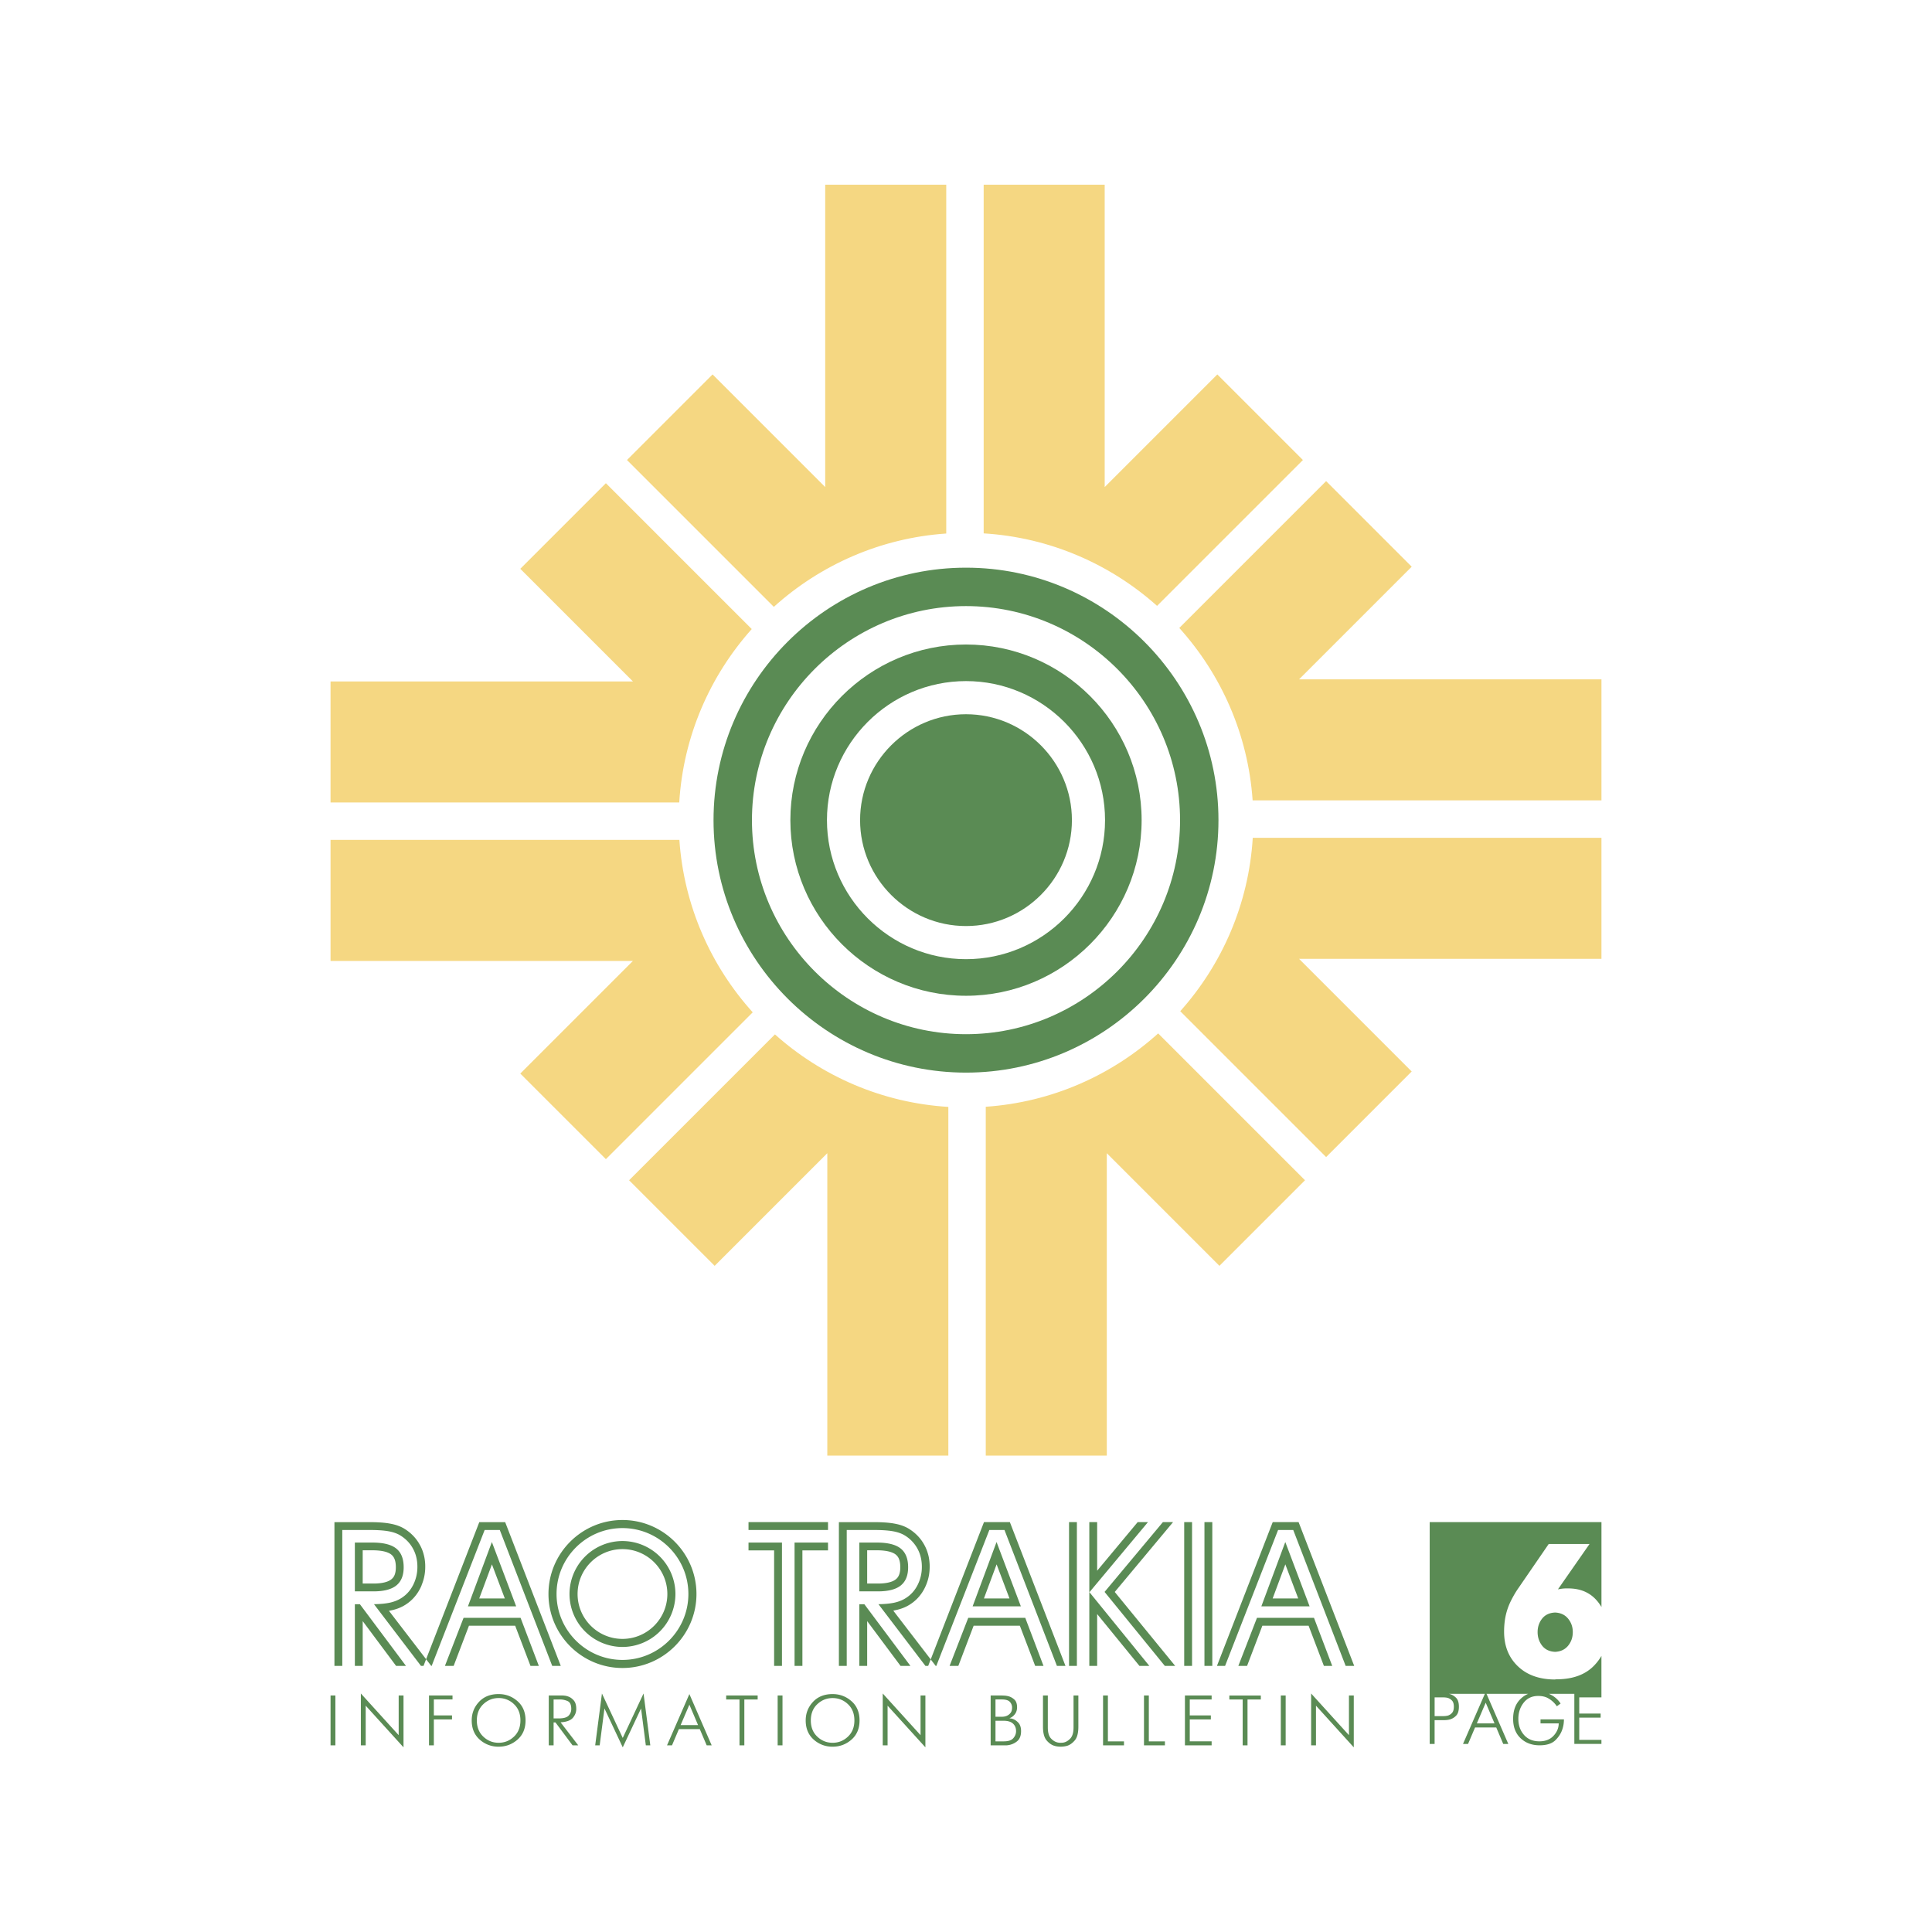 <svg xmlns="http://www.w3.org/2000/svg" width="2500" height="2500" viewBox="0 0 192.756 192.756"><g fill-rule="evenodd" clip-rule="evenodd"><path fill="#fff" d="M0 0h192.756v192.756H0V0z"/><path d="M142.643 151.862h17.135v8.472a4.172 4.172 0 0 0-.438-.618c-.701-.826-1.658-1.239-2.873-1.239h-.188c-.162 0-.312.009-.451.028-.137.019-.268.04-.393.065l3.152-4.524H154.514l-3.004 4.374a8.632 8.632 0 0 0-.469.742c-.139.244-.264.484-.377.723-.213.463-.365.929-.459 1.398s-.141.973-.141 1.511c0 1.414.453 2.56 1.361 3.436.906.876 2.131 1.32 3.67 1.333l.188-.019c1.639 0 2.9-.464 3.781-1.39.283-.296.52-.611.711-.947V169.349h-2.213v1.615h2.133v.403h-2.133v2.22h2.213v.404h-2.703v-4.997h-2.539a2.547 2.547 0 0 1 1.17.967l-.375.274a2.128 2.128 0 0 1-.086-.119 2.53 2.53 0 0 0-.758-.666c-.273-.164-.613-.245-1.016-.245-.615 0-1.1.226-1.453.677-.354.452-.529.987-.529 1.607 0 .64.188 1.173.562 1.601s.889.642 1.541.642c.592 0 1.059-.183 1.402-.548s.518-.778.523-1.24h-1.816v-.403h2.336c0 .135-.01.278-.029.433-.02.153-.053.31-.102.469-.119.423-.354.81-.703 1.16-.348.351-.879.526-1.596.526-.764 0-1.395-.235-1.893-.706-.498-.472-.746-1.115-.746-1.933 0-.836.242-1.493.725-1.972.232-.229.488-.403.771-.523h-4.15l2.172 4.997h-.506l-.697-1.644h-2.113l-.699 1.644h-.504l2.178-4.997h-3.58l.098.022c.221.063.426.187.613.372.186.185.281.481.281.89 0 .409-.094.706-.279.894a1.379 1.379 0 0 1-.615.375 2.03 2.03 0 0 1-.332.059 3.613 3.613 0 0 1-.287.014h-.91v2.372h-.49v-22.131h.002zm-49.225 14.345h-.812l5.566-14.345h2.582l5.549 14.345h-.854l-5.232-13.562h-1.51l-5.289 13.562zm2.195 0h-.872l1.86-4.794h5.69l1.82 4.794h-.832l-1.529-4.011h-4.609l-1.528 4.011zm5.104-6.727l-1.285-3.404-1.266 3.404h2.551zm1.133.783l-2.424-6.416-2.387 6.416h4.811zm16.298 5.944v-14.345h.783v14.345h-.783zm2.02-14.345h.783v14.345h-.783v-14.345zm-2.918 14.346l-1.035-.001-6.012-7.382 5.818-6.963h1.016l-5.818 6.968 6.031 7.378zm-9.809-.001h-.783v-14.345h.783v14.345zm7.229 0h-.988l-4.219-5.173v5.173h-.783v-14.345h.783v4.85l4.043-4.85h1.027l-5.838 6.992 5.975 7.353zm-39.991-13.561v-.783h7.932v.783h-7.932zm3.338 13.561h-.783v-11.524h-2.555v-.783h3.338v12.307zm2.039 0h-.783V153.9h3.338v.782h-2.555v11.525zm42.171 0h-.812l5.564-14.345h2.582l5.549 14.345h-.854l-5.23-13.562h-1.51l-5.289 13.562zm2.193 0h-.871l1.859-4.794h5.689l1.82 4.794h-.832l-1.527-4.011h-4.611l-1.527 4.011zm5.105-6.727l-1.287-3.404-1.266 3.404h2.553zm1.133.783l-2.424-6.416-2.389 6.416h4.813zm-44.924-6.362v4.87h1.851c1.03 0 1.791-.194 2.282-.587s.737-.997.737-1.818c0-.854-.249-1.476-.743-1.871-.494-.396-1.288-.594-2.381-.594h-1.746zm4.114 12.305l-3.331-4.469v4.469h-.783v-6.152h.503l4.596 6.152h-.985zm-.711-5.493l4.218 5.493h-1.024l-4.107-5.393-.58-.762c.626-.01 1.149-.06 1.571-.15.471-.103.875-.27 1.213-.498.485-.32.866-.754 1.138-1.303a3.952 3.952 0 0 0 .407-1.785c0-.68-.15-1.287-.452-1.83a3.513 3.513 0 0 0-1.294-1.32c-.312-.183-.698-.314-1.168-.396-.467-.081-1.09-.122-1.869-.122h-2.711v13.559h-.782v-14.342H87.34l.073.001.073.001.072.001.07.002.07.001.069.002.069.002.067.003.067.003.065.003.065.003.064.004.063.004.063.004.062.004.061.005.06.004.06.006.059.005.058.006.057.006.058.006.056.007.055.007.054.007.053.007.053.008.052.008.051.009.052.009.099.018.099.02.097.021.096.022.095.024.093.026.091.027.09.029.09.032.087.033.086.034.084.037.083.038.082.041.08.042.082.047.127.079.121.08.118.084.115.087.111.09.107.093.105.097.101.1.098.104.094.105.09.109.086.111.082.115.079.117.075.121.068.119.035.063.033.062.032.063.031.064.03.064.028.065.028.065.027.066.025.065.024.066.023.068.022.067.021.068.02.068.02.068.018.069.017.07.016.07.014.07.013.07.012.071.011.071.01.072.009.071.008.072.006.073.006.073.005.072.004.075.002.073.001.073v.145l-.001.069-.003.07-.003.07-.004.07-.005.069-.006.069-.007.068-.008.069-.009.068-.009.068-.011.068-.012.068-.013.067-.014.067-.015.066-.016.066-.017.067-.018.066-.019.065-.02.066-.021.065-.022.064-.022.064-.023.064-.025.063-.026.065-.026.062-.027.062-.028.062-.029.062-.031.064-.062.12-.067.12-.07.117-.073.114-.077.111-.081.109-.083.106-.086.102-.09.1-.094.097-.096.093-.1.09-.103.087-.105.083-.108.08-.107.072-.079.053-.083.051-.085.05-.086.048-.088.045-.089.043-.091.042-.092.039-.093.037-.096.035-.096.033-.098.031-.099.029-.101.027-.102.025-.101.022-.055.012-.053.011-.054.011-.054.009-.029.03zm-2.62-6.028v3.305h1.066l.089-.001.084-.001.083-.003.081-.003.079-.005.076-.006.075-.006.074-.008.071-.008.068-.01.067-.01.065-.011.063-.012.061-.013.058-.013.057-.015.056-.015.053-.016.05-.016.049-.017.047-.017.044-.018.042-.019.041-.019.04-.019.037-.02.034-.02.034-.021.032-.02.029-.021.028-.021.028-.021.026-.021.024-.022.023-.022.023-.022.022-.024.021-.023.021-.024.02-.027.02-.026.017-.026.018-.028.017-.031.017-.03.016-.031.015-.034.015-.035.015-.036.013-.037.013-.038.012-.041.012-.043.01-.044.01-.046.009-.047.008-.05.007-.051.006-.053.005-.055.004-.056.002-.058.001-.06.001-.062-.001-.064-.001-.062-.002-.062-.004-.06-.005-.058-.006-.056-.007-.053-.008-.053-.009-.05-.01-.048-.011-.047-.012-.045-.012-.043-.013-.041-.014-.04-.014-.038-.015-.036-.016-.035-.016-.033-.017-.032-.018-.03-.019-.03-.019-.028-.02-.027-.02-.026-.02-.025-.021-.024-.022-.024-.023-.022-.023-.022-.025-.022-.025-.021-.026-.021-.028-.021-.03-.021-.033-.021-.034-.02-.036-.02-.038-.02-.04-.02-.043-.019-.044-.019-.047-.018-.049-.018-.051-.018-.054-.017-.056-.016-.058-.015-.06-.015-.063-.014-.064-.013-.067-.012-.069-.012-.071-.01-.074-.01-.076-.008-.078-.008-.081-.007-.082-.006-.084-.005-.086-.003-.088-.003-.091-.002h-1.055v.012zm-51.113-.784v4.87h1.851c1.03 0 1.791-.194 2.282-.587s.737-.997.737-1.818c0-.854-.249-1.476-.743-1.871s-1.288-.594-2.381-.594h-1.746zm4.114 12.305l-3.332-4.469v4.469h-.782v-6.152h.503l4.596 6.152h-.985zm-.712-5.493l4.218 5.493H42l-4.106-5.393-.58-.762c.626-.01 1.148-.06 1.571-.15.47-.103.875-.27 1.213-.498.485-.32.866-.754 1.138-1.303a3.952 3.952 0 0 0 .407-1.785c0-.68-.149-1.287-.452-1.83-.3-.541-.73-.982-1.294-1.32-.312-.183-.698-.314-1.168-.396-.467-.081-1.09-.122-1.869-.122h-2.71v13.559h-.783v-14.342H37.01l.073.001.072.001.072.001.071.002.07.001.069.002.069.002.068.003.066.003.066.003.065.003.064.004.063.004.063.004.062.004.061.005.06.004.06.006.059.005.058.006.057.006.057.006.056.007.054.007.055.007.054.007.053.008.052.008.051.009.052.009.099.018.099.02.098.021.096.022.095.024.093.026.092.027.09.029.089.032.087.033.086.034.084.037.083.038.082.041.08.042.082.047.127.079.121.08.118.084.115.087.111.09.108.093.104.097.101.1.098.104.093.105.09.109.086.111.083.115.079.117.074.121.068.119.035.063.033.062.033.063.03.064.03.064.029.065.028.065.026.066.025.065.024.066.023.068.022.067.021.068.02.068.019.068.018.069.017.07.016.07.015.07.013.07.013.071.011.071.01.072.009.071.008.072.007.073.006.073.004.072.004.075.002.073.001.073.001.074-.001.071-.001.069-.002.07-.003.07-.004.07-.006.069-.006.069-.007.068-.008.069-.009.068-.01.068-.011.068-.012.068-.013.067-.014.067-.015.066-.016.066-.017.067-.018.066-.019.065-.02.066-.021.065-.022.064-.022.064-.023.064-.025.063-.025.065-.026.083-.027.062-.028.062-.029.062-.032.064-.062.12-.067.12-.07.117-.073.114-.077.111-.08.109-.084.106-.086.102-.09.1-.093.097-.096.093-.1.09-.102.087-.105.083-.108.08-.107.072-.079.053-.083.051-.085.05-.086.048-.091.047-.09.043-.091.042-.092.039-.093.037-.096.035-.097.033-.098.031-.099.029-.101.027-.102.025-.101.022-.054.012-.054.011-.054.011-.053.009-.029.007zm-2.62-6.028v3.305h1.066l.089-.001.084-.001.083-.003.081-.003.079-.005.077-.006.075-.006.073-.008.071-.008.068-.01.067-.01.065-.011.062-.012.061-.013.059-.013.057-.015.055-.015.053-.016.051-.016.048-.017.047-.017.044-.018.042-.019.042-.019.04-.019.037-.02.034-.02.034-.021.032-.02.029-.021.028-.021.028-.021.026-.021.024-.022.024-.022.023-.022.022-.024.021-.023.021-.024.021-.027.019-.026.018-.026.018-.028.018-.031.017-.03.016-.031.015-.034.015-.035.015-.036.013-.037.013-.038.012-.041.011-.043.01-.044.01-.046.009-.047.008-.05.007-.051.006-.053.005-.055.004-.056.003-.058.001-.06v-.126l-.002-.062-.003-.062-.004-.06-.005-.058-.006-.056-.007-.053-.009-.053-.008-.05-.01-.048-.011-.047-.012-.045-.012-.043-.014-.041-.014-.04-.015-.038-.015-.036-.015-.035-.017-.033-.017-.032-.018-.03-.018-.03-.019-.028-.019-.027-.02-.026-.02-.025-.021-.024-.022-.024-.023-.022-.023-.022-.025-.022-.026-.021-.026-.021-.028-.021-.03-.021-.032-.021-.034-.02-.036-.02-.038-.02-.041-.02-.042-.019-.044-.019-.047-.018-.048-.018-.051-.018-.054-.017-.056-.016-.058-.015-.06-.015-.062-.014-.065-.013-.067-.012-.069-.012-.071-.01-.073-.01-.076-.008-.077-.008-.081-.007-.082-.006-.084-.005-.086-.003-.088-.003-.09-.002h-1.06v.012zm15.311 5.578l-2.423-6.415-2.387 6.415h4.81zm-1.132-.783l-1.285-3.403-1.267 3.403h2.552zm-5.104 6.726h-.871l1.86-4.793h5.688l1.821 4.793h-.833l-1.528-4.01h-4.609l-1.528 4.01zm-2.194 0h-.812l5.564-14.342h2.582l5.547 14.342h-.853l-5.231-13.559h-1.51l-5.287 13.559zm19.037-11.65c2.466 0 4.478 2.012 4.478 4.479s-2.012 4.478-4.478 4.478c-2.467 0-4.479-2.011-4.479-4.478s2.012-4.479 4.479-4.479zm0-.807a5.295 5.295 0 0 1 5.284 5.285 5.294 5.294 0 0 1-5.284 5.283 5.294 5.294 0 0 1-5.285-5.283 5.295 5.295 0 0 1 5.285-5.285zm0-1.292c3.622 0 6.576 2.954 6.576 6.577 0 3.621-2.954 6.576-6.576 6.576-3.623 0-6.577-2.955-6.577-6.576 0-3.623 2.954-6.577 6.577-6.577zm0-.806c4.066 0 7.382 3.316 7.382 7.383 0 4.065-3.316 7.382-7.382 7.382s-7.383-3.316-7.383-7.382 3.316-7.383 7.383-7.383zm-29.125 17.507h.483v4.974h-.483v-4.974zm3.024-.199l3.773 4.157v-3.958h.483v5.173l-3.773-4.157v3.958h-.483v-5.173zm6.799.199h2.345v.397h-1.862v1.592h1.812v.398h-1.812v2.586h-.483v-4.973zm4.261 2.488c0-.711.241-1.327.725-1.848.483-.521 1.137-.781 1.961-.781.715 0 1.342.235 1.879.706.538.472.806 1.112.806 1.923 0 .81-.269 1.449-.806 1.918s-1.165.703-1.879.703a2.753 2.753 0 0 1-1.887-.707c-.532-.471-.799-1.11-.799-1.914zm.512 0c0 .672.216 1.213.647 1.619.431.408.94.611 1.528.611.587 0 1.097-.203 1.527-.611.431-.406.646-.947.646-1.619 0-.678-.215-1.219-.646-1.624a2.155 2.155 0 0 0-1.527-.607c-.588 0-1.097.204-1.528.611s-.647.947-.647 1.62zm7.175-2.488h1.329c.076 0 .171.007.284.021.114.014.232.045.355.092.194.071.372.2.533.388.161.188.242.468.242.842 0 .327-.113.622-.338.885-.225.263-.633.413-1.226.451l1.762 2.295h-.568l-1.705-2.288h-.185v2.288h-.483v-4.974zm.98 2.288c.493 0 .827-.093 1.002-.277s.263-.407.263-.668c0-.407-.118-.667-.352-.778a1.86 1.86 0 0 0-.799-.167h-.611v1.891h.497v-.001zm4.326-2.487l2.075 4.435 2.075-4.435.675 5.173h-.447l-.476-3.681-1.826 3.88-1.826-3.88-.476 3.681h-.448l.674-5.173zm8.724.058l2.224 5.115h-.498l-.689-1.62h-2.082l-.689 1.62h-.497l2.231-5.115zm.867 3.097l-.867-2.039-.874 2.039h1.741zm4.133-2.558h-1.329v-.397h3.141v.397h-1.329v4.576h-.483v-4.576zm3.807-.398h.483v4.974h-.483v-4.974zm2.798 2.488c0-.711.242-1.327.725-1.848.483-.521 1.137-.781 1.961-.781.715 0 1.342.235 1.879.706.538.472.807 1.112.807 1.923 0 .81-.269 1.449-.807 1.918s-1.165.703-1.879.703a2.753 2.753 0 0 1-1.887-.707c-.533-.471-.799-1.11-.799-1.914zm.511 0c0 .672.215 1.213.646 1.619.431.408.94.611 1.528.611s1.097-.203 1.527-.611c.431-.406.646-.947.646-1.619 0-.678-.215-1.219-.646-1.624-.431-.405-.94-.607-1.527-.607s-1.097.204-1.528.611-.646.947-.646 1.62zm7.175-2.687l3.773 4.157v-3.958h.483v5.173l-3.773-4.157v3.958h-.483v-5.173zm11.788.199h.03c.074 0 .18.004.312.011s.271.028.418.067c.213.056.408.167.586.33s.268.421.268.771c0 .261-.07.485-.211.675a1.183 1.183 0 0 1-.535.412v.014c.033 0 .066.004.104.012.035.007.07.01.102.018.238.054.453.185.646.384.195.198.293.485.293.859 0 .469-.137.81-.406 1.023a1.83 1.83 0 0 1-.895.384c-.049.006-.098.014-.15.014h-1.583v-4.974h1.021zm.286 4.576c.449 0 .764-.102.943-.306.182-.203.275-.429.285-.676v-.024-.018c0-.308-.102-.557-.307-.746-.203-.189-.518-.284-.943-.284h-.803v2.054h.825zm-.194-2.452c.023 0 .086-.004.186-.014s.207-.037.32-.085a.96.96 0 0 0 .357-.273c.107-.126.16-.31.16-.551a.82.82 0 0 0-.217-.559c-.145-.163-.41-.245-.799-.245h-.638v1.727h.631zm4.59-2.124v3.19c0 .512.109.883.33 1.112s.463.362.729.401l.088.011c.031.002.062.003.096.003H105.863l.104-.003c.035-.003.072-.005.109-.011.256-.041.492-.18.707-.408.217-.23.324-.599.324-1.105v-3.19h.482v3.119c0 .626-.119 1.079-.357 1.36-.24.282-.504.469-.793.551a2.548 2.548 0 0 1-.611.079c-.09 0-.188-.006-.291-.018s-.209-.031-.312-.061c-.293-.08-.562-.263-.803-.547-.242-.284-.363-.738-.363-1.364v-3.119h.482zm5.512 0h.482v4.576h1.605v.397h-2.088v-4.973h.001zm4.084 0h.482v4.576h1.605v.397h-2.088v-4.973h.001zm4.084 0h2.664v.397h-2.182v1.592h2.104v.398h-2.104v2.188h2.182v.397h-2.664v-4.972zm5.759.398h-1.328v-.397h3.141v.397h-1.328v4.576h-.484v-4.576h-.001zm3.807-.398h.484v4.974h-.484v-4.974zm3.025-.199l3.773 4.157v-3.958h.482v5.173l-3.771-4.157v3.958h-.484v-5.173zm12.321 2.258h.887a1.978 1.978 0 0 0 .433-.051.92.92 0 0 0 .41-.263c.125-.133.188-.34.188-.624 0-.283-.062-.489-.191-.62a.96.96 0 0 0-.414-.259 1.523 1.523 0 0 0-.227-.04 2.161 2.161 0 0 0-.199-.011h-.887v1.868zm5.976.727l-.879-2.068-.887 2.068h1.766zm6.043-7.141c.551-.024.984-.229 1.297-.61s.469-.835.469-1.361c0-.512-.156-.96-.469-1.342-.312-.381-.746-.585-1.297-.609-.562.024-.994.229-1.295.609-.299.382-.449.83-.449 1.342 0 .514.15.965.449 1.353.301.386.733.593 1.295.618z" fill="#5a8b54"/><path d="M98.141 53.215v-34.79h12.074v30.17l11.238-11.238 8.539 8.539-14.551 14.552c-4.662-4.162-10.683-6.828-17.3-7.233zm26.834 26.639h34.803V67.778h-30.17l11.238-11.238-8.539-8.539-14.65 14.65c4.175 4.628 6.866 10.616 7.318 17.203zm.013 3.733h34.789v12.076h-30.17l11.238 11.239-8.539 8.539-14.553-14.553c4.163-4.661 6.831-10.684 7.235-17.301zM98.35 110.422v34.803h12.076v-30.17l11.236 11.238 8.539-8.539-14.65-14.65c-4.627 4.174-10.615 6.867-17.201 7.318zm-3.734.014v34.789H82.541v-30.17l-11.238 11.238-8.539-8.539 14.552-14.552c4.661 4.162 10.683 6.828 17.3 7.234zm-.209-57.207V18.425H82.331v30.17L71.093 37.357l-8.539 8.539 14.651 14.65c4.628-4.174 10.615-6.867 17.202-7.317zM67.768 80.063h-34.79V67.987h30.17L51.91 56.749l8.539-8.539 14.552 14.552c-4.162 4.662-6.829 10.684-7.233 17.301zm.013 3.733H32.978v12.076h30.17L51.91 107.11l8.539 8.539 14.65-14.65c-4.174-4.628-6.867-10.616-7.318-17.203z" fill="#f5d782"/><path d="M96.378 107.015c-13.874 0-25.189-11.316-25.189-25.189 0-13.874 11.315-25.189 25.189-25.189s25.188 11.315 25.188 25.189c0 13.873-11.314 25.189-25.188 25.189zm0-3.834c-11.762 0-21.356-9.593-21.356-21.355 0-11.763 9.594-21.356 21.356-21.356 11.763 0 21.356 9.593 21.356 21.356 0 11.761-9.593 21.355-21.356 21.355z" fill="#5a8b54"/><path d="M96.378 99.348c-9.651 0-17.523-7.872-17.523-17.522 0-9.651 7.872-17.523 17.523-17.523S113.9 72.175 113.9 81.826c0 9.65-7.871 17.522-17.522 17.522zm0-3.651c-7.641 0-13.872-6.231-13.872-13.872s6.231-13.872 13.872-13.872c7.64 0 13.872 6.231 13.872 13.872s-6.232 13.872-13.872 13.872z" fill="#5a8b54"/><path d="M96.378 92.392c-5.82 0-10.567-4.747-10.567-10.566 0-5.82 4.747-10.567 10.567-10.567 5.819 0 10.567 4.747 10.567 10.567 0 5.819-4.748 10.566-10.567 10.566z" fill="#5a8b54"/></g></svg>